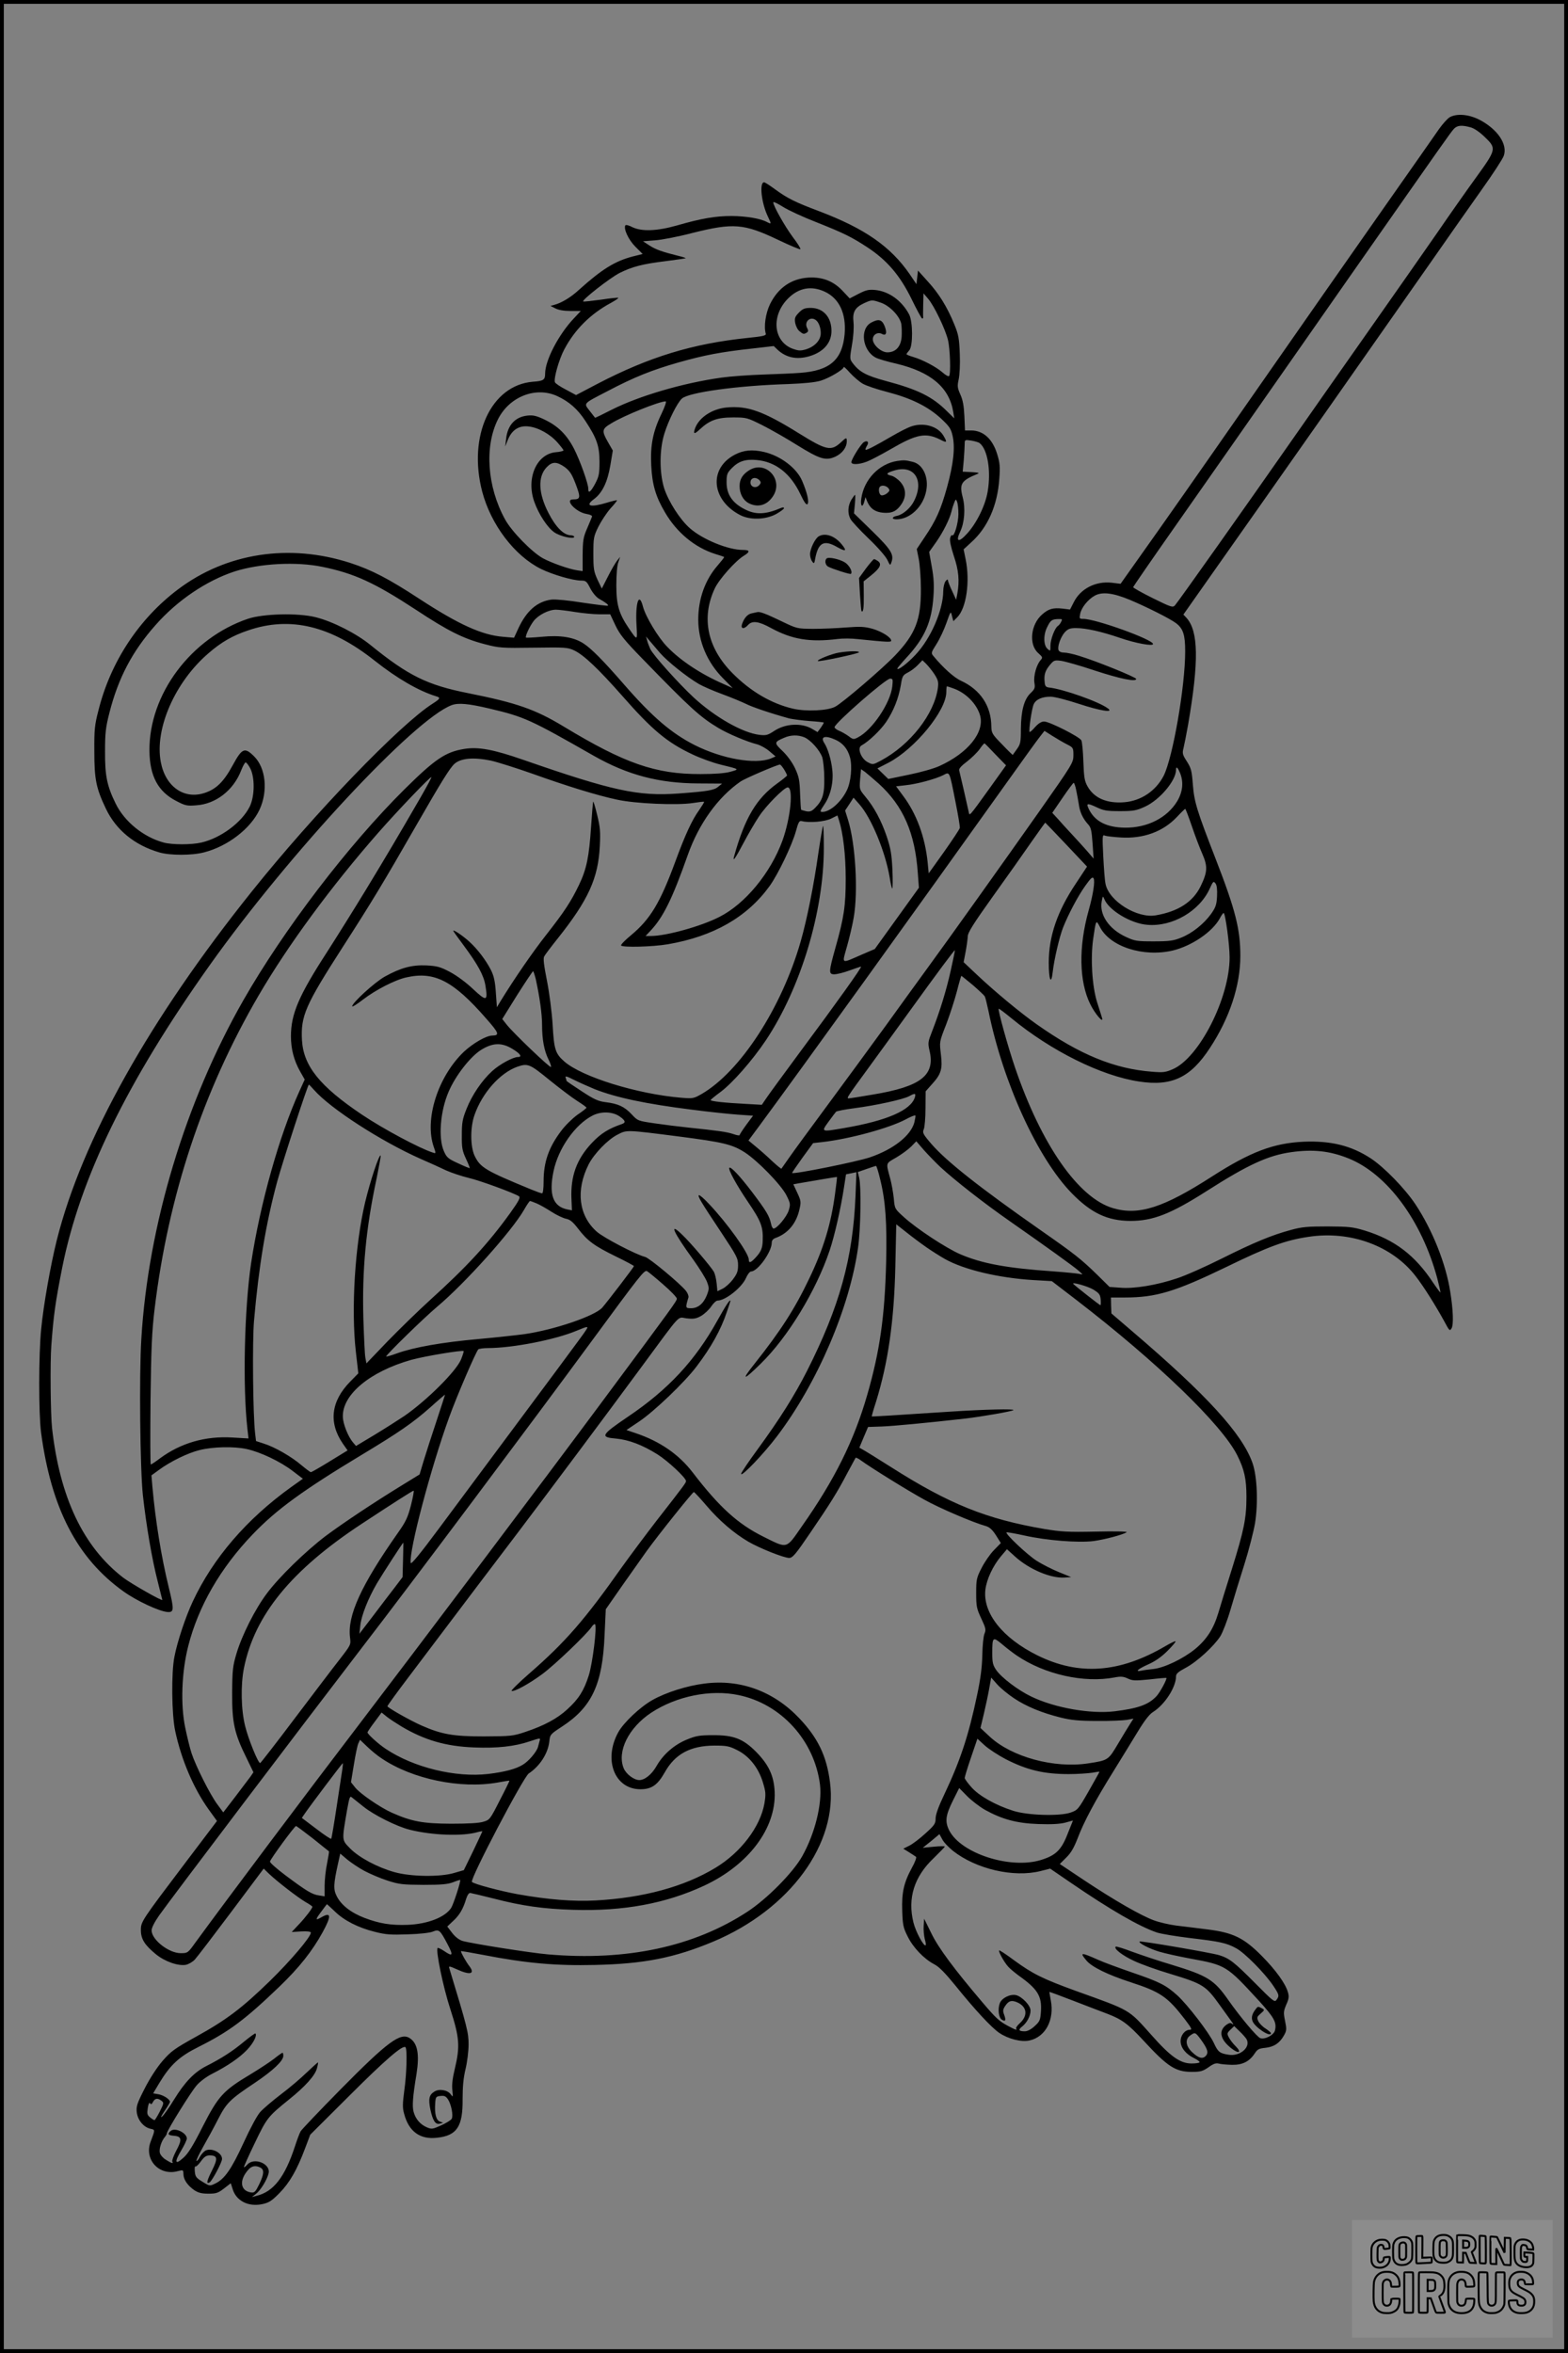 <?xml version="1.0" encoding="UTF-8"?>
<svg xmlns="http://www.w3.org/2000/svg" version="1.0" width="1024pt" height="1536pt" viewBox="0 0 1024 1536" preserveAspectRatio="xMidYMid meet">
  <rect x="0" y="0" width="1024" height="1536" fill="#808080" stroke="none"/>
  <g transform="translate(0.00 0.00) scale(1)">
    <g transform="translate(0,1536) scale(0.1,-0.1)" fill="#000000" stroke="none">
      <path d="M9468 14595 c-14 -8 -46 -43 -70 -77 -24 -35 -181 -259 -349 -498 -299 -426 -471 -673 -919 -1315 -286 -411 -542 -776 -693 -988 l-119 -168 -57 7 c-106 12 -205 -39 -249 -128 l-24 -47 -48 6 c-63 7 -92 -1 -134 -38 -75 -65 -89 -196 -26 -252 29 -26 31 -30 16 -46 -27 -30 -47 -102 -41 -146 6 -36 3 -43 -25 -70 -42 -40 -62 -114 -63 -233 0 -88 -3 -100 -26 -132 -14 -19 -26 -36 -27 -38 -1 -1 -32 29 -70 69 -65 66 -69 74 -70 117 -1 134 -72 240 -198 298 -45 20 -118 86 -179 160 -18 21 -17 23 19 80 21 33 50 95 65 138 28 79 28 79 36 45 l9 -34 26 26 c59 60 84 234 54 379 l-13 64 50 46 c107 96 171 240 183 414 6 79 4 104 -14 162 -30 99 -91 154 -170 154 l-40 0 -4 93 c-3 66 -10 106 -26 141 -20 45 -21 55 -11 101 6 29 10 99 7 165 -4 101 -8 125 -36 193 -46 113 -101 202 -174 281 l-63 70 -5 -45 -5 -44 -44 65 c-125 181 -293 298 -591 411 -157 59 -207 84 -288 143 -34 25 -66 46 -72 46 -32 0 -18 -134 24 -222 25 -52 25 -53 -6 -37 -43 23 -135 38 -229 39 -105 0 -196 -15 -359 -62 -131 -37 -229 -40 -290 -11 -22 12 -43 17 -46 12 -13 -22 20 -94 65 -139 l48 -48 -64 -16 c-116 -30 -202 -83 -352 -218 -53 -49 -113 -85 -161 -98 l-25 -7 32 -16 c21 -11 56 -17 99 -17 l67 0 -46 -49 c-100 -106 -187 -274 -187 -360 0 -41 -11 -48 -80 -53 -273 -22 -426 -353 -331 -717 57 -216 211 -419 384 -505 78 -38 209 -76 263 -76 30 0 36 -5 59 -51 16 -30 39 -57 56 -67 46 -26 64 -40 59 -46 -3 -2 -77 7 -165 20 -93 15 -178 23 -203 20 -93 -12 -162 -72 -215 -184 l-30 -65 -71 6 c-138 11 -290 80 -546 247 -203 133 -314 190 -452 235 -398 129 -809 66 -1125 -172 -255 -192 -441 -473 -520 -790 -25 -96 -28 -126 -27 -268 0 -184 12 -241 76 -375 66 -138 187 -237 347 -284 70 -21 215 -21 294 0 155 40 304 155 362 279 56 121 41 271 -35 347 -62 62 -79 55 -140 -57 -58 -107 -107 -156 -183 -181 -135 -45 -257 41 -287 202 -41 217 93 523 313 711 82 71 156 114 258 148 274 94 539 30 826 -198 148 -117 287 -197 400 -232 32 -9 29 -16 -21 -48 -212 -134 -775 -718 -1182 -1227 -668 -834 -1109 -1622 -1273 -2275 -41 -164 -87 -424 -102 -580 -17 -166 -17 -552 -1 -675 66 -495 235 -822 539 -1039 85 -61 233 -130 287 -134 43 -3 44 15 7 165 -48 197 -86 431 -106 655 l-6 72 48 35 c74 55 191 112 266 130 87 22 224 25 307 7 89 -19 220 -81 301 -143 l67 -51 -76 -54 c-291 -209 -510 -463 -643 -747 -47 -100 -101 -262 -120 -361 -21 -104 -18 -378 5 -484 40 -188 120 -375 218 -512 l55 -76 -200 -264 c-295 -390 -297 -393 -297 -449 0 -58 25 -97 98 -157 59 -48 145 -78 196 -69 18 4 44 19 58 34 14 15 121 155 238 311 l212 283 36 -35 c54 -51 186 -153 237 -183 25 -14 45 -28 45 -31 0 -11 -46 -71 -89 -116 l-46 -49 63 4 c39 2 62 -1 62 -8 0 -28 -132 -183 -266 -314 -184 -179 -284 -255 -485 -366 -142 -79 -162 -94 -218 -158 -37 -43 -83 -114 -117 -181 -49 -96 -55 -115 -51 -153 6 -51 44 -98 89 -108 32 -7 32 -5 2 -84 -45 -117 55 -226 177 -193 36 9 36 9 37 -21 1 -35 27 -73 72 -104 25 -16 47 -22 91 -22 50 0 63 4 102 34 l44 34 12 -37 c23 -78 103 -119 195 -99 42 9 61 21 111 72 66 67 114 150 167 291 l34 90 252 251 c238 238 353 337 370 320 12 -12 8 -173 -8 -284 -11 -84 -12 -112 -1 -150 30 -116 104 -170 215 -157 130 14 169 73 167 253 0 80 5 136 19 195 11 45 20 117 20 161 0 77 -8 110 -126 498 -5 15 2 14 48 -7 87 -40 122 -32 84 19 -22 28 -56 89 -56 99 0 2 64 -9 143 -24 283 -55 476 -72 732 -66 320 7 518 46 772 152 501 210 817 641 763 1042 -22 171 -79 288 -199 415 -167 177 -386 258 -619 228 -115 -14 -253 -58 -340 -107 -81 -45 -190 -148 -225 -212 -98 -179 -23 -371 145 -371 73 0 112 27 159 110 67 120 167 174 324 175 79 0 97 -3 148 -29 78 -38 140 -115 169 -211 19 -63 20 -76 10 -138 -27 -152 -154 -320 -320 -420 -205 -124 -472 -196 -782 -213 -146 -8 -316 6 -511 41 -114 21 -284 66 -297 80 -16 15 336 685 371 708 71 47 125 129 134 207 5 48 7 49 83 99 195 127 265 276 278 596 l8 170 108 155 c60 85 132 187 159 225 79 109 300 385 308 385 4 0 41 -40 82 -88 83 -98 180 -181 274 -236 74 -43 232 -106 267 -106 22 0 43 25 138 165 129 189 175 262 242 390 27 50 50 93 53 98 2 4 19 -4 36 -17 60 -44 301 -194 412 -255 100 -56 320 -150 403 -173 24 -7 42 -23 66 -60 l32 -51 -46 -47 c-25 -26 -61 -78 -80 -116 -33 -64 -35 -76 -35 -164 0 -87 3 -101 33 -165 30 -64 32 -74 21 -100 -7 -17 -13 -79 -14 -140 -2 -79 -11 -152 -34 -260 -55 -262 -109 -426 -212 -644 -40 -83 -59 -136 -59 -162 0 -33 -7 -44 -66 -97 -36 -33 -83 -69 -105 -80 l-40 -20 37 -23 c21 -13 42 -27 46 -30 5 -3 -6 -35 -26 -70 -54 -99 -68 -164 -64 -282 3 -91 6 -110 35 -167 36 -74 107 -147 173 -182 32 -16 71 -56 138 -138 128 -159 236 -275 287 -310 59 -40 145 -62 198 -50 105 23 164 135 139 263 -6 29 -9 53 -9 54 1 1 72 -25 157 -58 85 -33 185 -71 222 -85 94 -36 134 -65 235 -174 156 -170 210 -205 315 -205 58 0 72 4 110 30 33 24 49 29 68 24 14 -4 52 -7 86 -8 69 -1 114 22 149 76 17 26 28 31 68 35 57 6 94 31 122 81 18 32 18 41 7 95 -11 54 -10 63 8 106 17 37 19 53 11 80 -15 56 -79 145 -171 238 -117 118 -187 152 -355 173 -66 8 -157 20 -203 25 -46 6 -111 21 -146 34 -83 30 -259 131 -456 262 l-159 106 42 42 c31 30 50 63 75 127 39 104 114 245 235 439 49 80 120 194 156 254 45 74 77 116 102 131 77 49 149 162 149 232 0 17 15 30 62 55 74 39 184 140 227 206 16 26 46 103 66 172 20 69 61 203 91 297 30 95 61 217 70 270 21 132 14 303 -16 391 -67 192 -298 445 -789 864 l-133 114 -2 52 -1 52 91 0 c204 0 329 38 664 200 271 132 385 174 535 196 274 42 548 -59 700 -257 51 -65 130 -191 186 -293 35 -66 37 -67 49 -46 13 24 10 119 -9 236 -28 183 -116 404 -228 573 -68 102 -203 241 -291 299 -127 83 -259 116 -437 109 -198 -9 -349 -66 -600 -227 -317 -204 -478 -256 -646 -207 -226 66 -468 413 -640 917 -46 134 -114 379 -107 385 2 2 39 -26 83 -62 260 -214 587 -376 833 -413 214 -33 337 25 464 220 128 195 198 406 198 600 0 174 -32 300 -160 630 -124 319 -141 374 -150 487 -7 91 -11 108 -39 152 -29 45 -31 53 -22 88 5 21 19 90 30 153 71 413 68 610 -11 697 l-20 21 133 189 c396 561 1243 1768 1484 2113 109 157 258 368 330 470 73 102 138 202 145 222 28 76 -42 177 -162 238 -69 34 -144 40 -190 15z m135 -66 c24 -6 60 -31 93 -63 78 -75 77 -80 -56 -264 -61 -84 -175 -246 -253 -360 -79 -114 -289 -414 -467 -667 -178 -253 -389 -554 -470 -670 -305 -437 -754 -1071 -777 -1097 -14 -15 -25 -12 -144 47 -71 35 -129 68 -129 72 1 4 121 179 268 388 285 406 334 477 1140 1630 641 916 661 944 686 973 22 24 51 27 109 11z m-4273 -619 c186 -74 231 -97 337 -166 128 -85 211 -183 286 -336 34 -70 65 -127 69 -127 5 -1 7 2 7 7 -1 4 -1 41 0 82 l2 75 30 -35 c39 -45 113 -199 130 -270 14 -59 19 -224 7 -235 -4 -4 -23 6 -43 24 -41 36 -130 83 -192 101 -24 7 -43 15 -43 18 0 3 8 14 18 25 25 28 24 188 -1 235 -49 91 -132 150 -221 159 -43 4 -60 0 -109 -25 l-58 -30 -46 49 c-60 64 -132 92 -223 87 -112 -7 -198 -66 -251 -173 -29 -60 -42 -146 -28 -194 3 -12 -21 -17 -119 -27 -358 -37 -643 -124 -979 -299 l-141 -74 -67 36 c-37 19 -69 41 -71 48 -9 23 26 148 61 214 68 129 171 232 305 304 29 16 50 30 48 33 -3 2 -53 -3 -112 -12 -59 -8 -112 -14 -117 -12 -16 5 175 155 239 187 81 40 149 58 297 76 71 9 131 18 133 19 1 2 -19 9 -45 15 -109 27 -150 42 -191 68 l-43 28 78 6 c43 3 153 24 244 48 268 67 336 62 559 -44 77 -37 144 -65 147 -62 3 4 -19 40 -50 80 -51 69 -127 203 -127 226 0 6 28 -7 63 -29 34 -22 132 -67 217 -100z m56 -454 c95 -44 141 -143 130 -276 -15 -169 -96 -240 -291 -254 -38 -3 -146 -8 -240 -11 -93 -3 -216 -12 -273 -20 -252 -35 -540 -120 -718 -210 -59 -30 -108 -54 -108 -52 -1 1 -16 21 -35 45 -40 52 -47 44 119 130 169 89 288 137 461 186 170 48 274 68 483 91 l139 16 26 -25 c56 -51 124 -65 205 -42 93 27 146 87 146 166 0 90 -54 150 -135 150 -39 0 -52 -5 -77 -30 -26 -27 -30 -36 -25 -68 4 -20 16 -45 28 -54 24 -20 29 -21 48 -9 10 7 11 13 2 30 -21 39 19 78 55 53 20 -13 34 -50 34 -87 0 -46 -39 -88 -98 -106 -35 -10 -48 -9 -87 5 -127 49 -140 219 -26 330 69 68 151 82 237 42z m367 -72 c58 -20 123 -88 133 -139 3 -20 4 -59 2 -87 -6 -63 -40 -98 -93 -98 -41 0 -95 49 -95 85 0 31 32 50 60 35 28 -15 35 8 16 54 -17 40 -38 46 -85 21 -78 -40 -60 -184 29 -230 15 -8 76 -26 134 -39 225 -54 345 -155 371 -314 l7 -43 -46 45 c-97 97 -190 143 -404 200 -125 34 -171 58 -215 118 -18 24 -18 29 -3 118 10 56 13 114 10 146 -8 66 9 97 69 125 51 23 52 23 110 3z m-120 -528 c23 -14 96 -38 162 -55 154 -40 262 -93 347 -170 56 -52 68 -68 78 -112 19 -77 7 -186 -35 -339 -41 -147 -71 -216 -148 -329 l-50 -75 13 -65 c7 -36 14 -124 14 -196 1 -199 -35 -293 -168 -433 -82 -86 -341 -308 -391 -335 -50 -27 -192 -33 -277 -13 -141 33 -277 113 -394 231 -165 166 -206 362 -116 554 27 58 133 178 188 212 44 27 43 39 -4 39 -97 0 -263 68 -347 142 -65 57 -140 175 -168 262 -31 101 -31 252 2 356 27 87 83 199 114 228 45 41 366 85 697 95 102 4 174 11 210 22 56 17 150 73 150 89 0 5 18 -12 41 -38 23 -25 60 -57 82 -70z m-1993 -82 c77 -36 132 -84 183 -162 75 -114 92 -164 92 -267 0 -79 -4 -96 -28 -142 -28 -53 -46 -68 -45 -35 1 32 -54 186 -94 264 -48 92 -105 148 -194 190 -53 25 -74 29 -111 25 -79 -9 -129 -63 -138 -153 l-6 -49 18 45 c26 64 73 94 136 86 63 -7 140 -50 188 -105 21 -24 39 -47 39 -51 0 -4 -23 -10 -51 -12 -125 -12 -194 -170 -140 -323 29 -82 86 -169 131 -200 39 -27 130 -47 130 -29 0 5 -12 10 -26 10 -45 3 -96 55 -143 147 -65 127 -70 234 -12 296 37 39 66 39 119 2 33 -25 46 -44 72 -112 33 -87 31 -99 -17 -99 -59 0 17 -83 87 -95 25 -4 39 -11 36 -18 -2 -7 -17 -41 -32 -77 -25 -57 -28 -78 -29 -171 l0 -107 -35 5 c-55 8 -170 49 -225 79 -72 40 -205 176 -247 254 -117 213 -135 476 -46 653 75 149 248 216 388 151z m680 -115 c-56 -115 -74 -207 -67 -338 6 -124 29 -203 90 -306 77 -132 195 -229 327 -271 30 -9 57 -18 59 -20 2 -2 -18 -27 -43 -56 -81 -93 -126 -217 -126 -353 0 -141 58 -279 163 -384 l62 -63 -60 27 c-145 63 -279 151 -367 242 -60 61 -142 198 -159 263 -26 101 -51 25 -42 -125 6 -99 6 -99 -50 -17 -65 96 -82 152 -82 282 0 67 5 130 13 150 l12 35 -20 -25 c-11 -14 -38 -60 -60 -104 l-40 -78 -28 58 c-24 53 -27 70 -27 169 0 104 2 114 33 177 18 36 53 89 78 118 26 28 45 52 43 54 -2 2 -31 -5 -64 -15 -107 -33 -148 -23 -87 22 55 41 89 110 108 222 l16 96 -31 54 c-43 75 -41 87 22 124 83 51 310 142 354 143 7 0 -4 -33 -27 -81z m2078 -192 c52 -41 75 -182 52 -316 -15 -91 -73 -208 -135 -275 -54 -60 -76 -53 -45 12 29 60 36 153 17 226 -23 88 -10 109 98 153 14 5 3 9 -39 11 l-59 3 7 76 c3 42 6 89 6 105 0 28 1 28 43 22 23 -4 48 -11 55 -17z m-139 -462 c0 -58 -28 -153 -41 -139 -4 3 -10 -5 -13 -19 -4 -15 5 -58 24 -116 32 -94 38 -162 23 -246 l-8 -40 -27 59 c-15 32 -27 63 -27 70 0 6 -7 2 -15 -8 -8 -11 -15 -40 -15 -65 -1 -124 -81 -309 -181 -415 -52 -56 -119 -107 -119 -90 0 3 26 34 57 68 122 131 168 236 179 405 5 71 2 122 -11 192 l-17 96 46 65 c46 66 87 148 100 200 3 15 11 40 17 55 10 26 12 27 19 8 5 -11 9 -47 9 -80z m-4155 -345 c210 -43 341 -103 613 -281 209 -138 309 -188 448 -224 95 -25 110 -26 320 -23 206 3 223 2 265 -18 62 -29 158 -120 315 -298 193 -220 292 -303 456 -380 52 -25 135 -55 184 -67 127 -31 126 -30 65 -47 -36 -10 -103 -15 -195 -15 -294 -1 -495 69 -895 311 -185 112 -307 154 -622 217 -267 53 -390 113 -638 314 -93 76 -249 155 -359 182 -115 29 -341 23 -441 -10 -373 -126 -648 -494 -644 -863 2 -164 56 -265 174 -326 59 -31 71 -34 131 -29 128 8 244 98 294 228 11 28 24 52 29 52 5 1 18 -16 30 -38 31 -60 30 -182 -3 -250 -51 -103 -189 -206 -316 -235 -65 -15 -190 -15 -246 0 -131 35 -256 136 -314 255 -56 114 -70 181 -69 340 0 119 4 156 28 250 58 229 150 404 303 576 141 160 332 289 516 349 163 52 401 65 571 30z m5273 -215 c114 -48 261 -122 302 -152 48 -36 61 -77 61 -185 0 -230 -81 -695 -141 -813 -51 -98 -147 -163 -257 -172 -114 -9 -197 27 -240 104 -20 36 -23 60 -27 161 -2 66 -8 128 -13 139 -13 24 -209 123 -243 123 -18 0 -37 -12 -59 -36 -17 -20 -33 -34 -36 -32 -7 8 14 154 27 181 14 32 57 50 112 49 23 0 105 -21 181 -46 140 -46 232 -61 192 -31 -57 44 -296 128 -386 137 -20 3 -26 9 -28 37 -5 47 4 74 35 111 25 30 30 32 74 26 26 -4 123 -31 215 -62 168 -55 274 -77 274 -56 0 11 -261 117 -374 151 -37 12 -81 21 -97 21 -18 0 -32 6 -36 16 -9 23 14 87 41 117 21 22 34 27 73 27 66 0 167 -23 287 -64 102 -35 216 -56 216 -40 0 29 -374 164 -455 164 -26 0 -27 2 -21 32 8 42 51 95 96 120 48 26 118 18 227 -27z m-3622 -80 c50 -8 122 -15 160 -15 l70 0 34 -72 c28 -59 57 -96 180 -222 308 -317 373 -377 494 -449 60 -36 184 -89 252 -106 22 -6 58 -26 80 -45 l40 -34 -30 -13 c-102 -41 -319 -3 -498 87 -152 77 -277 184 -460 394 -140 161 -215 236 -267 270 -64 41 -151 55 -273 43 -54 -5 -100 -7 -102 -5 -7 7 24 74 50 108 30 39 98 74 145 74 19 0 76 -7 125 -15z m3175 -64 c-5 -11 -15 -23 -21 -27 -20 -12 -49 -88 -49 -128 0 -38 0 -39 -20 -21 -26 24 -27 93 0 144 21 43 31 49 73 50 24 1 26 -1 17 -18z m-2620 -203 c50 -57 174 -156 254 -203 24 -14 92 -44 152 -66 60 -22 129 -51 154 -63 40 -21 168 -64 285 -96 22 -5 82 -13 133 -17 50 -3 92 -8 92 -10 0 -3 -9 -18 -20 -34 l-21 -28 -32 19 c-70 43 -177 38 -252 -12 -41 -27 -52 -30 -95 -25 -111 13 -291 116 -430 244 -99 92 -265 277 -283 316 -8 18 -18 43 -21 57 l-7 25 21 -25 c12 -14 43 -50 70 -82z m1791 -137 c25 -39 29 -52 24 -91 -23 -171 -180 -372 -372 -475 -53 -28 -53 -28 -87 -10 -43 23 -69 92 -41 108 49 27 125 100 162 154 49 73 81 154 96 241 9 58 13 65 46 82 20 10 49 32 65 49 l30 31 23 -22 c13 -13 38 -43 54 -67z m-274 -83 c-13 -109 -131 -284 -225 -332 -27 -14 -31 -14 -61 9 -18 13 -46 29 -62 35 -16 7 -29 17 -29 23 0 25 334 317 363 317 18 0 19 -5 14 -52z m394 -10 c85 -28 159 -103 180 -180 29 -109 -80 -244 -265 -328 -36 -17 -126 -42 -200 -57 l-135 -28 -36 35 -35 34 74 38 c172 91 376 339 376 461 0 20 2 37 4 37 1 0 18 -5 37 -12z m-3026 -133 c232 -55 264 -70 685 -310 219 -124 423 -178 680 -179 l156 -1 -26 -21 c-27 -23 -71 -30 -260 -44 -264 -19 -431 18 -1010 219 -198 69 -296 87 -389 72 -122 -20 -190 -66 -390 -264 -367 -364 -788 -915 -1052 -1377 -378 -662 -622 -1471 -666 -2210 -15 -237 -8 -850 10 -1020 23 -206 60 -420 97 -564 16 -64 30 -119 30 -120 0 -10 -205 107 -255 145 -261 201 -414 523 -465 976 -10 88 -13 431 -5 538 15 202 26 280 71 509 117 587 424 1217 964 1976 517 727 1335 1606 1580 1697 43 16 109 10 245 -22z m3773 -234 c41 -21 42 -23 42 -71 0 -48 -5 -57 -223 -367 -227 -322 -587 -827 -734 -1028 -44 -60 -165 -227 -268 -370 -104 -143 -277 -379 -385 -525 -108 -146 -218 -296 -245 -335 -27 -38 -50 -72 -52 -74 -1 -2 -29 20 -61 50 -31 30 -79 72 -106 94 l-48 40 74 100 c274 371 1002 1381 1626 2255 96 135 188 262 204 282 l29 37 52 -33 c29 -18 71 -43 95 -55z m-1715 46 c42 -18 101 -85 117 -131 6 -21 13 -81 13 -134 2 -106 -11 -147 -61 -197 -21 -21 -33 -25 -56 -21 -16 4 -31 8 -34 10 -2 3 -5 50 -7 106 -3 87 -7 109 -33 165 -19 40 -50 82 -82 113 -56 53 -55 58 11 86 43 19 90 20 132 3z m203 -16 c49 -22 80 -60 95 -115 16 -59 6 -162 -21 -216 -38 -77 -110 -140 -159 -140 -18 0 -17 4 13 49 41 60 61 149 51 228 -7 65 -29 137 -51 171 -29 44 4 54 72 23z m1046 -97 l68 -70 -111 -155 c-134 -186 -127 -177 -133 -148 -8 38 -57 252 -62 270 -3 11 14 30 50 57 30 23 67 59 83 81 15 22 30 40 33 38 3 -1 35 -34 72 -73z m-3297 -39 c41 -9 162 -47 270 -85 229 -82 423 -142 555 -170 117 -26 391 -38 495 -22 38 6 71 10 73 8 2 -2 -13 -26 -32 -54 -46 -63 -91 -160 -156 -337 -99 -269 -163 -375 -289 -480 -39 -32 -68 -62 -65 -67 9 -14 205 -9 305 8 298 51 518 177 665 380 56 78 147 268 172 359 16 59 22 69 38 65 49 -13 150 -4 191 16 l42 21 10 -31 c27 -84 44 -229 44 -381 0 -178 -11 -254 -68 -455 -44 -157 -44 -170 -6 -170 17 0 61 11 99 25 38 14 72 25 75 25 9 0 -158 -234 -393 -550 -108 -146 -209 -284 -225 -308 l-30 -44 -105 6 c-137 7 -230 17 -229 25 0 3 28 26 62 51 79 58 210 207 299 340 227 341 378 841 378 1254 0 82 -2 147 -5 144 -3 -3 -17 -84 -31 -179 -30 -211 -74 -431 -115 -574 -124 -434 -395 -851 -648 -997 -51 -29 -56 -30 -131 -24 -288 24 -650 136 -765 237 -58 51 -67 78 -76 238 -5 83 -21 207 -37 288 -20 102 -26 147 -18 160 5 10 45 63 89 118 199 250 264 393 274 602 5 94 2 125 -17 202 -12 51 -24 90 -26 88 -2 -2 -8 -75 -14 -163 -13 -197 -29 -277 -79 -381 -53 -110 -96 -175 -216 -328 -88 -112 -207 -285 -296 -430 l-24 -40 -7 97 c-5 73 -13 108 -32 146 -32 63 -88 137 -140 184 -41 38 -106 82 -106 72 0 -3 31 -46 69 -97 92 -124 130 -194 141 -260 17 -104 8 -106 -80 -24 -46 44 -108 89 -151 112 -64 34 -85 39 -154 43 -95 4 -167 -15 -272 -73 -66 -37 -213 -171 -213 -194 0 -6 32 14 72 45 81 62 208 128 283 144 182 41 306 -23 521 -270 83 -94 88 -109 39 -110 -40 0 -127 -51 -186 -106 -170 -163 -259 -443 -196 -622 15 -42 14 -43 -6 -36 -86 27 -325 155 -462 247 -276 185 -383 318 -393 486 -9 159 22 229 265 607 195 303 265 419 483 799 162 282 218 372 248 399 42 37 124 44 237 21z m1915 -57 c11 -18 20 -36 20 -40 0 -3 -29 -27 -64 -52 -135 -97 -212 -225 -281 -473 -13 -45 5 -21 61 85 31 59 77 137 101 173 45 69 164 189 187 189 39 0 19 -200 -34 -347 -78 -213 -244 -414 -413 -499 -119 -61 -347 -124 -445 -124 l-36 0 31 33 c84 89 143 208 245 497 72 203 196 376 345 479 28 19 232 107 256 110 4 1 16 -14 27 -31z m2586 -23 c25 -60 18 -124 -18 -185 -66 -109 -196 -175 -343 -173 -116 2 -191 39 -231 115 -23 45 -17 48 44 20 50 -24 69 -27 157 -27 88 0 107 4 162 29 96 44 202 169 203 239 0 27 10 20 26 -18z m-1968 -70 c161 -146 238 -323 256 -586 l7 -94 -144 -200 -144 -200 -84 -36 c-140 -61 -131 -66 -98 52 16 56 36 141 44 188 30 171 12 480 -36 636 l-20 64 28 42 27 42 37 -42 c79 -88 171 -312 199 -478 6 -40 14 -73 17 -73 3 0 4 55 1 123 -5 101 -11 138 -37 216 -35 103 -82 192 -141 262 -37 45 -38 46 -33 112 l6 66 26 -18 c14 -11 54 -45 89 -76z m502 -120 c17 -85 30 -162 28 -170 -2 -9 -48 -78 -103 -156 l-100 -140 -7 73 c-17 164 -72 316 -161 434 l-45 61 61 7 c73 7 198 41 247 66 43 22 39 32 80 -175z m-3491 34 c-158 -273 -218 -374 -355 -600 -79 -130 -196 -317 -259 -415 -184 -284 -235 -403 -235 -549 0 -83 20 -159 61 -231 l29 -51 -35 -77 c-131 -289 -256 -733 -315 -1121 -44 -296 -56 -805 -24 -1084 l7 -61 -104 6 c-177 11 -337 -35 -473 -135 -30 -23 -58 -41 -61 -41 -4 0 -4 188 -2 418 4 340 9 449 26 592 89 743 317 1429 679 2050 193 331 476 715 783 1065 131 149 340 367 346 362 2 -3 -29 -60 -68 -128z m4279 44 c6 -27 13 -68 17 -92 6 -50 27 -95 60 -131 20 -21 24 -41 30 -125 l7 -100 -43 50 c-24 27 -69 77 -100 110 -31 33 -72 78 -91 100 l-36 39 67 98 c36 53 69 97 73 98 3 0 11 -21 16 -47z m755 -235 c21 -62 52 -144 69 -182 36 -83 34 -118 -12 -213 -50 -101 -146 -163 -291 -188 -122 -22 -306 92 -329 204 -5 20 -11 101 -15 180 -7 138 -6 144 11 136 11 -4 57 -9 104 -12 147 -9 275 38 365 133 27 29 52 53 55 54 3 0 22 -51 43 -112z m-819 -122 l135 -143 -72 -109 c-122 -182 -178 -345 -178 -518 0 -114 16 -150 26 -60 9 81 44 229 67 288 34 86 97 206 145 273 37 52 48 62 55 49 10 -18 -3 -105 -33 -211 -66 -236 -62 -463 11 -610 30 -62 89 -131 77 -90 -3 11 -18 58 -33 105 -32 104 -43 283 -25 411 18 125 19 127 43 80 64 -130 283 -201 476 -156 125 30 260 122 308 210 10 19 21 35 25 35 11 0 39 -205 39 -290 0 -265 -199 -656 -372 -730 -46 -20 -63 -22 -135 -16 -246 19 -471 111 -752 309 -107 75 -279 218 -392 325 l-86 81 13 68 c7 37 13 82 14 100 0 25 36 82 163 260 90 125 203 285 252 356 49 70 90 127 91 127 1 0 63 -65 138 -144z m984 -337 c-3 -56 -9 -72 -39 -115 -47 -65 -124 -127 -196 -155 -49 -20 -76 -24 -178 -24 -111 0 -124 2 -182 29 -111 51 -175 145 -158 233 6 34 8 36 16 16 28 -74 174 -162 282 -170 164 -14 342 90 408 238 21 46 24 49 37 32 9 -12 12 -39 10 -84z m-1739 -484 c-30 -135 -71 -266 -121 -395 -28 -71 -29 -78 -18 -127 39 -162 -55 -236 -369 -288 -80 -14 -152 -25 -159 -25 -15 0 -8 11 123 190 50 69 170 233 265 365 197 273 303 415 306 412 1 -1 -11 -61 -27 -132z m-2710 -57 c26 -120 41 -227 41 -299 0 -95 14 -169 42 -225 12 -24 19 -46 16 -49 -7 -7 -246 222 -288 275 l-30 38 97 156 c54 85 101 155 104 156 3 0 11 -24 18 -52z m2855 -39 c39 -34 74 -67 77 -73 4 -6 14 -48 24 -94 95 -468 321 -963 545 -1192 126 -129 233 -179 381 -180 149 0 264 45 501 196 269 172 401 232 551 253 144 20 252 8 374 -41 253 -102 478 -407 579 -782 13 -50 22 -91 21 -93 -2 -1 -23 27 -48 64 -118 179 -251 280 -446 340 -79 24 -104 26 -243 27 -131 0 -168 -3 -240 -23 -123 -33 -240 -81 -454 -188 -104 -52 -234 -110 -290 -128 -130 -44 -280 -69 -370 -61 l-70 5 -80 79 c-107 104 -146 135 -371 292 -399 279 -614 449 -712 562 -56 65 -60 74 -50 97 6 14 11 76 11 137 l1 110 47 53 c54 60 64 95 53 185 -10 87 -12 81 35 201 23 61 54 156 69 213 14 56 28 102 29 102 2 0 36 -28 76 -61z m-3006 -417 c50 -30 64 -52 35 -52 -33 0 -121 -48 -169 -92 -67 -61 -132 -157 -167 -246 -27 -67 -31 -90 -31 -172 -1 -83 3 -102 27 -154 15 -32 26 -60 25 -61 -2 -2 -36 12 -76 31 -66 30 -75 38 -93 79 -38 85 -24 263 31 389 44 103 140 227 211 272 77 48 136 50 207 6z m240 -202 c68 -55 150 -117 182 -137 33 -21 60 -40 60 -44 0 -3 -26 -24 -59 -46 -32 -23 -80 -70 -106 -105 -81 -107 -115 -203 -115 -330 0 -47 -4 -78 -10 -78 -6 0 -39 12 -73 26 -296 122 -330 142 -367 218 -29 61 -30 187 -1 268 50 143 165 273 278 314 70 24 81 20 211 -86z m296 -60 c140 -55 333 -96 636 -134 107 -14 241 -28 296 -32 l102 -7 -44 -59 c-24 -33 -44 -64 -44 -68 0 -4 -19 -1 -41 7 -41 14 -98 22 -299 43 -58 6 -154 18 -215 27 -109 16 -110 16 -150 59 -47 50 -88 69 -169 79 -49 6 -76 18 -158 72 -54 35 -98 65 -98 67 0 3 -3 12 -6 21 -5 13 7 10 54 -14 34 -17 95 -44 136 -61z m-1833 -5 c107 -122 437 -335 696 -450 60 -26 135 -60 168 -76 34 -15 99 -37 145 -48 77 -18 294 -98 329 -120 11 -7 0 -30 -56 -108 -144 -200 -284 -352 -525 -570 -75 -68 -199 -189 -276 -268 l-139 -145 -7 37 c-4 21 -9 135 -13 253 -9 320 16 589 87 920 16 79 28 145 26 147 -10 10 -68 -166 -102 -307 -66 -281 -92 -694 -60 -975 l16 -140 -54 -55 c-125 -128 -141 -267 -47 -404 l31 -44 -116 -71 c-63 -39 -119 -71 -124 -71 -4 0 -32 21 -62 46 -63 54 -173 118 -244 140 l-52 17 -6 51 c-14 113 -19 603 -7 736 31 354 77 632 151 906 38 138 200 634 207 634 2 0 17 -16 34 -35z m3924 -47 c-26 -86 -183 -154 -464 -202 -151 -26 -149 -26 -100 42 23 31 45 61 49 65 4 4 58 15 121 23 139 18 317 57 356 78 38 21 45 20 38 -6z m-1927 -127 c36 -25 40 -39 15 -48 -88 -30 -138 -61 -197 -123 -101 -107 -141 -219 -134 -368 l3 -73 -30 6 c-94 19 -122 98 -90 250 31 149 141 305 255 363 57 29 132 26 178 -7z m1923 -39 c-24 -86 -137 -175 -290 -227 -86 -29 -498 -112 -508 -102 -1 2 29 46 67 99 l70 96 63 7 c179 21 435 91 542 148 33 18 61 29 63 25 2 -3 -2 -24 -7 -46z m-1536 -91 c287 -37 346 -51 428 -103 85 -55 235 -209 272 -279 27 -54 28 -59 16 -100 -13 -42 -77 -119 -99 -119 -6 0 -14 15 -17 33 -11 50 -31 83 -123 205 -80 105 -139 168 -149 159 -9 -10 44 -108 121 -222 87 -128 100 -163 97 -253 -1 -50 -12 -75 -49 -114 -30 -32 -42 -35 -42 -10 0 41 -141 238 -260 363 -32 35 -62 60 -66 57 -8 -8 11 -40 148 -246 100 -151 108 -166 108 -211 0 -39 -6 -56 -34 -93 -19 -25 -49 -52 -68 -61 l-33 -16 -5 52 c-3 29 -11 62 -18 75 -19 33 -152 190 -206 241 -91 89 -61 20 73 -164 38 -53 77 -116 87 -140 16 -42 16 -48 0 -90 -22 -55 -58 -85 -103 -85 -37 0 -38 2 -17 71 2 9 -5 28 -16 42 -37 47 -239 215 -267 222 -60 15 -271 125 -316 165 -118 105 -138 270 -53 439 36 70 125 162 188 194 62 32 52 33 403 -12z m1706 -199 c92 -85 283 -235 454 -354 236 -165 416 -294 450 -324 29 -26 29 -26 5 -20 -14 3 -92 11 -175 17 -303 21 -463 51 -605 112 -92 40 -282 165 -366 241 -61 55 -61 55 -67 123 -4 37 -14 95 -23 128 -29 108 -32 98 39 139 36 21 80 54 98 72 l33 34 50 -58 c28 -31 76 -81 107 -110z m-393 -80 c35 -141 45 -283 39 -542 -9 -354 -41 -579 -123 -864 -86 -299 -213 -555 -427 -859 -105 -151 -91 -148 -252 -68 -167 83 -288 193 -462 420 -90 117 -213 202 -370 255 l-62 21 82 55 c100 67 299 258 376 360 95 125 158 238 197 354 13 38 24 71 24 73 0 17 -28 -25 -86 -129 -144 -259 -320 -449 -583 -626 -178 -121 -184 -134 -76 -143 82 -8 170 -41 269 -103 68 -43 186 -153 186 -174 0 -11 -5 -19 -194 -261 -70 -91 -171 -226 -224 -300 -242 -343 -369 -490 -606 -696 -69 -60 -121 -112 -115 -113 18 -7 117 48 202 111 81 60 289 259 320 306 9 14 20 22 23 18 14 -14 -16 -255 -41 -334 -31 -98 -66 -154 -140 -221 -66 -61 -152 -107 -275 -148 -81 -27 -94 -28 -270 -29 -200 0 -275 13 -407 71 -75 33 -223 117 -223 126 0 4 62 90 138 190 390 517 561 742 706 933 213 281 579 771 814 1090 270 366 233 326 296 319 45 -5 61 -3 95 16 22 13 52 41 66 62 14 21 32 38 41 38 51 0 159 85 186 148 10 23 25 42 33 42 43 0 135 128 135 188 0 15 9 26 28 32 78 29 133 94 153 186 11 47 10 56 -14 107 l-26 56 32 6 c91 16 252 43 253 42 1 -1 -4 -48 -12 -105 -26 -199 -75 -363 -171 -562 -93 -195 -186 -339 -355 -552 -90 -113 -75 -113 40 0 178 174 362 477 450 739 33 98 73 275 94 413 l13 84 34 7 34 7 -6 -156 c-17 -407 -104 -721 -317 -1142 -82 -161 -177 -312 -323 -512 -59 -80 -107 -152 -107 -159 0 -24 149 132 235 246 263 347 474 839 529 1233 17 122 21 395 7 454 l-9 37 57 20 c31 11 59 20 62 20 3 1 16 -39 27 -87z m-2245 -157 c20 -8 64 -33 98 -55 34 -22 77 -42 96 -46 26 -5 44 -20 78 -64 61 -80 106 -113 245 -181 66 -32 120 -61 120 -64 0 -6 -173 -232 -207 -271 -49 -55 -314 -145 -508 -173 -44 -6 -179 -21 -300 -32 -237 -21 -423 -54 -531 -93 -38 -14 -70 -23 -72 -21 -6 6 247 253 333 325 182 153 487 493 567 632 18 32 36 58 39 58 4 0 23 -7 42 -15z m2547 -287 c36 -25 90 -59 120 -76 126 -71 352 -124 577 -138 l122 -7 163 -125 c525 -404 947 -811 1048 -1012 46 -92 60 -154 60 -271 0 -139 -16 -218 -94 -468 -36 -113 -76 -244 -90 -291 -31 -103 -76 -173 -153 -236 -78 -63 -199 -121 -271 -129 -31 -3 -67 -8 -79 -11 -44 -9 -22 11 45 41 45 20 86 48 126 88 32 32 56 60 53 63 -2 3 -33 -12 -67 -32 -299 -175 -564 -194 -835 -60 -228 113 -357 276 -340 428 8 68 49 156 102 219 l39 46 53 -48 c93 -84 234 -143 323 -137 l43 3 -81 33 c-44 18 -109 51 -145 74 -63 41 -205 175 -196 185 3 2 56 -7 119 -21 144 -32 348 -48 448 -36 73 10 192 41 218 58 7 5 -83 7 -200 4 -185 -4 -229 -1 -338 17 -379 65 -622 163 -1001 404 -90 57 -174 109 -186 115 l-21 12 28 67 29 68 88 3 c79 3 291 23 548 52 103 12 306 47 313 55 10 9 -182 5 -413 -10 -394 -26 -510 -33 -512 -31 -1 1 11 44 28 96 79 255 118 527 126 882 l6 276 66 -52 c36 -29 95 -73 131 -98z m-1721 -241 c50 -43 91 -86 91 -94 0 -16 -13 -34 -499 -688 -359 -484 -1203 -1603 -1586 -2105 -327 -428 -846 -1119 -1060 -1412 -48 -67 -50 -68 -95 -68 -78 0 -190 88 -190 149 0 17 19 54 49 97 77 109 913 1212 1325 1749 301 390 1130 1497 1484 1979 335 456 360 488 378 478 7 -4 54 -42 103 -85z m2811 -35 c39 -24 45 -33 48 -65 2 -20 1 -37 -2 -37 -5 0 -160 122 -176 138 -17 17 93 -14 130 -36z m-3316 -269 c-15 -25 -183 -250 -954 -1286 -130 -175 -186 -243 -188 -229 -12 77 131 619 250 947 51 142 179 438 192 447 6 4 34 8 61 8 164 0 442 55 580 113 77 32 81 32 59 0z m-814 -189 c-33 -77 -222 -265 -369 -367 -42 -28 -130 -84 -196 -124 l-120 -72 -19 22 c-32 37 -66 121 -67 168 -5 144 175 295 446 372 86 24 339 66 343 57 1 -4 -7 -29 -18 -56z m-159 -399 c-31 -93 -69 -210 -84 -260 l-27 -90 -122 -75 c-181 -111 -379 -243 -493 -328 -130 -99 -301 -265 -381 -372 -78 -103 -164 -274 -200 -395 -24 -81 -27 -107 -28 -255 -1 -194 14 -265 93 -424 l46 -95 -19 -28 c-11 -15 -56 -74 -99 -131 l-79 -103 -39 53 c-47 63 -140 248 -168 333 -11 33 -29 108 -41 165 -32 152 -24 365 19 534 66 260 210 510 421 730 155 162 330 289 715 521 241 145 332 208 445 308 52 47 96 84 96 83 1 0 -24 -77 -55 -171z m-167 -550 c-21 -81 -33 -107 -86 -182 -240 -342 -331 -540 -312 -684 6 -45 5 -47 -67 -140 -41 -52 -173 -226 -294 -386 -121 -161 -223 -292 -226 -292 -13 -2 -78 158 -98 241 -27 106 -30 269 -8 379 70 347 310 640 771 943 216 142 329 214 337 215 4 1 -4 -42 -17 -94z m-52 -357 l-3 -113 -53 -70 c-30 -38 -93 -122 -141 -185 l-88 -115 6 55 c7 64 51 176 109 275 35 59 168 265 172 265 0 0 0 -51 -2 -112z m4008 -625 c183 -124 439 -181 639 -143 42 8 58 6 86 -7 31 -15 48 -15 142 -6 59 7 109 11 110 10 6 -7 -42 -96 -65 -120 -52 -55 -119 -79 -272 -98 -158 -19 -392 22 -545 96 -86 41 -194 123 -229 173 -22 32 -26 49 -26 109 0 108 3 111 64 60 28 -24 71 -57 96 -74z m-18 -279 c81 -54 181 -95 305 -126 69 -17 120 -22 238 -22 83 -1 170 3 194 7 l43 8 -21 -33 c-12 -18 -47 -77 -79 -130 -64 -108 -64 -109 -195 -129 -223 -34 -499 41 -643 174 l-61 57 22 92 c12 51 28 125 35 165 l13 72 39 -44 c21 -24 71 -65 110 -91z m-1800 21 c279 -57 497 -297 533 -585 15 -126 -33 -319 -116 -467 -60 -107 -230 -279 -359 -363 -349 -228 -788 -322 -1300 -278 -111 9 -501 71 -560 88 -22 7 -47 26 -67 52 l-32 42 38 36 c42 38 66 80 85 144 8 25 18 40 27 39 8 -1 76 -17 151 -36 190 -49 325 -68 523 -74 327 -10 602 41 852 157 291 135 472 375 462 613 -5 106 -39 178 -123 263 -84 84 -146 108 -281 107 -85 0 -110 -4 -168 -28 -82 -33 -155 -96 -198 -171 -32 -57 -78 -94 -114 -94 -35 0 -86 39 -102 77 -45 110 32 265 180 363 165 108 386 153 569 115z m-2202 -204 c151 -90 291 -131 476 -138 149 -6 264 6 364 40 70 23 70 23 64 3 -3 -12 -8 -30 -11 -41 -9 -31 -60 -92 -99 -115 -45 -28 -118 -47 -225 -60 -214 -25 -488 42 -669 163 -49 32 -120 97 -120 108 0 4 21 35 46 68 l46 62 32 -26 c17 -14 60 -42 96 -64z m3947 -214 c140 -72 251 -98 413 -98 58 0 126 5 153 9 26 5 47 8 47 6 0 -2 -32 -59 -70 -126 -68 -119 -72 -124 -118 -140 -71 -25 -283 -19 -377 12 -113 36 -220 96 -270 152 -25 28 -45 55 -45 62 0 6 18 66 41 133 l42 123 48 -44 c27 -24 88 -64 136 -89z m-4074 4 c200 -135 515 -200 757 -157 41 8 76 13 77 12 1 -1 -27 -59 -63 -128 -63 -124 -66 -128 -107 -140 -27 -9 -101 -13 -212 -13 -182 1 -255 14 -384 71 -77 34 -211 126 -242 166 l-27 34 19 115 c10 63 23 125 29 138 l11 24 47 -45 c26 -25 68 -60 95 -77z m-257 -68 c-3 -21 -20 -130 -37 -243 -17 -113 -33 -208 -36 -213 -2 -4 -46 25 -98 65 l-94 71 22 32 c32 47 241 324 245 325 2 0 1 -17 -2 -37z m4196 -267 c112 -62 207 -88 348 -93 88 -3 140 0 176 9 l51 14 -34 -85 c-41 -107 -78 -143 -176 -173 -201 -61 -521 43 -598 193 -29 58 -24 98 23 193 l42 84 52 -53 c29 -29 81 -69 116 -89z m-4059 21 c68 -55 218 -130 302 -151 147 -37 346 -44 443 -16 18 5 32 7 32 5 0 -1 -27 -59 -60 -128 l-61 -125 -62 -18 c-92 -28 -285 -25 -391 5 -111 31 -231 95 -290 155 -55 57 -54 48 -20 248 16 88 19 97 33 84 9 -7 42 -34 74 -59z m-330 -208 c56 -45 103 -83 105 -84 2 -2 -4 -37 -12 -79 -9 -41 -16 -107 -16 -145 l0 -70 -37 6 c-45 6 -82 29 -220 132 -56 42 -101 82 -100 89 3 17 160 231 170 232 4 0 53 -37 110 -81z m4179 -80 c152 -120 397 -177 573 -133 l63 16 139 -95 c253 -173 443 -283 558 -322 28 -9 124 -25 215 -36 196 -23 240 -32 303 -67 55 -29 187 -163 241 -243 40 -60 42 -67 22 -94 -12 -17 -22 -9 -137 107 -139 140 -170 164 -237 185 -58 17 -513 95 -520 89 -9 -9 64 -47 128 -66 36 -11 127 -31 202 -45 234 -43 237 -45 446 -272 104 -114 121 -145 108 -198 -7 -29 -65 -60 -95 -50 -21 6 -132 139 -208 247 -94 135 -137 161 -373 233 -85 25 -200 64 -255 84 -55 21 -104 36 -108 34 -18 -11 42 -58 118 -93 44 -21 149 -59 234 -84 217 -66 235 -77 326 -204 30 -42 65 -90 77 -107 12 -16 16 -25 7 -18 -12 10 -20 9 -38 -3 -55 -39 -44 -96 29 -154 49 -39 72 -30 30 12 -17 16 -37 43 -45 58 -13 25 -12 29 11 51 l24 23 36 -35 c20 -19 40 -42 45 -51 28 -52 -43 -113 -117 -101 -59 9 -70 18 -97 77 -32 68 -171 249 -239 311 -75 67 -114 87 -295 149 -89 31 -188 67 -220 82 -115 51 -124 51 -78 -4 35 -42 139 -93 290 -142 194 -63 240 -95 353 -242 44 -58 49 -68 32 -68 -31 0 -60 -35 -60 -74 0 -43 34 -85 88 -111 22 -11 38 -23 36 -27 -3 -5 -26 -8 -53 -8 -73 0 -137 45 -260 184 -154 172 -131 159 -496 290 -214 78 -280 110 -403 200 -51 38 -95 67 -97 64 -7 -6 34 -79 59 -106 11 -13 44 -40 71 -60 121 -86 149 -132 143 -230 -4 -59 -7 -67 -41 -98 -24 -22 -47 -34 -65 -34 -40 0 -45 10 -16 32 31 25 54 69 54 104 0 32 -55 90 -94 100 -38 9 -94 -18 -107 -53 -14 -38 -7 -94 13 -107 24 -15 29 -5 16 31 -10 26 -9 35 6 58 23 34 40 40 77 25 66 -28 74 -87 19 -137 -16 -14 -27 -30 -24 -34 8 -14 -2 -11 -53 16 -59 32 -77 48 -168 155 -183 215 -288 356 -333 450 l-47 95 -3 -47 c-2 -26 2 -64 7 -85 6 -20 9 -39 6 -41 -11 -12 -65 87 -80 149 -39 158 5 299 132 419 40 39 73 73 73 76 0 3 -32 3 -72 -1 l-72 -7 55 44 54 45 18 -33 c9 -19 41 -52 69 -75z m-3842 -132 c36 -19 103 -48 150 -63 77 -25 99 -27 235 -28 119 0 159 4 194 17 24 10 45 16 46 15 6 -7 -44 -160 -59 -183 -40 -61 -154 -105 -284 -110 -109 -4 -183 8 -281 45 -89 34 -153 84 -182 142 -23 44 -21 80 8 211 l15 67 46 -39 c26 -21 76 -55 112 -74z m-194 -264 c61 -60 154 -107 263 -134 71 -18 104 -20 215 -16 76 2 145 10 163 18 40 16 46 12 96 -83 39 -74 34 -83 -24 -43 -20 13 -39 22 -41 19 -14 -14 36 -257 83 -400 60 -185 64 -243 29 -389 -15 -62 -20 -106 -16 -139 5 -46 4 -48 -10 -28 -20 29 -77 39 -108 18 -34 -21 -39 -47 -26 -114 16 -75 33 -102 61 -95 l23 6 -22 8 c-24 9 -35 51 -30 119 3 42 5 45 35 48 25 3 35 -2 49 -23 21 -33 35 -105 24 -126 -5 -9 -36 -28 -69 -43 -56 -25 -62 -26 -93 -13 -44 19 -74 54 -87 101 -10 38 -6 98 19 248 20 128 7 200 -44 233 -60 40 -144 -22 -451 -333 -137 -139 -255 -263 -262 -275 -7 -12 -24 -58 -38 -101 -65 -198 -140 -294 -250 -320 l-30 -8 28 22 c30 24 71 91 81 133 15 62 -94 107 -139 57 -10 -11 -20 -19 -22 -17 -2 2 30 73 71 158 79 165 86 173 226 286 103 83 166 153 179 199 6 21 9 39 8 41 -2 1 -34 -28 -73 -65 -38 -37 -114 -102 -169 -143 -55 -42 -116 -94 -135 -115 -21 -23 -65 -105 -110 -203 -79 -172 -124 -236 -185 -265 -35 -17 -36 -17 -83 12 -41 25 -47 33 -50 68 -2 21 0 36 4 32 3 -4 20 11 35 32 22 31 36 40 58 40 52 0 55 -20 15 -99 -34 -68 -39 -91 -15 -77 17 11 81 131 81 153 0 41 -69 75 -109 54 -11 -7 -28 -25 -37 -42 -8 -17 -18 -28 -21 -25 -3 3 17 45 44 93 28 49 72 130 98 181 54 105 77 128 241 237 117 79 184 142 184 175 0 11 -2 20 -5 20 -3 0 -28 -17 -55 -39 -27 -21 -97 -67 -155 -102 -177 -106 -209 -141 -310 -338 -64 -127 -96 -179 -128 -207 -55 -50 -60 -28 -12 51 19 32 35 66 35 75 0 37 -77 74 -105 50 -24 -20 -18 -29 22 -32 50 -4 53 -25 13 -99 -17 -32 -28 -64 -25 -69 10 -16 -5 -12 -41 11 -19 11 -37 32 -40 45 -7 26 10 78 33 105 7 8 13 19 13 24 0 17 157 270 194 312 21 25 66 58 100 75 102 52 181 106 229 157 42 44 67 94 55 107 -3 2 -36 -22 -75 -54 -73 -61 -147 -109 -248 -160 -76 -39 -138 -103 -208 -217 -31 -50 -65 -99 -77 -110 -14 -13 -9 0 14 34 20 29 36 56 36 60 0 17 -42 44 -75 50 l-35 6 40 67 c72 119 130 173 254 235 202 101 304 177 531 395 130 125 215 233 282 355 58 106 56 134 -7 98 -42 -24 -42 -17 -3 35 20 28 38 50 38 50 1 0 23 -21 51 -47z m5655 -835 c45 -62 53 -87 34 -108 -21 -23 -48 -16 -91 25 -41 39 -46 84 -11 108 31 22 33 22 68 -25z m-6787 -401 c17 -13 17 -16 -10 -70 -16 -31 -32 -57 -35 -57 -4 0 -17 8 -29 18 -19 16 -21 24 -15 61 4 27 10 39 15 31 6 -9 11 -7 19 9 13 24 30 27 55 8z m647 -437 c26 -14 23 -44 -9 -110 -23 -47 -30 -55 -52 -52 -72 10 -80 81 -17 150 22 24 47 28 78 12z"></path>
      <path d="M4745 12700 c-94 -9 -178 -64 -205 -134 -15 -41 -6 -43 31 -8 63 59 114 77 215 77 90 0 93 -1 195 -52 57 -29 157 -86 222 -127 150 -93 188 -105 250 -78 47 21 77 61 77 102 0 26 -3 26 -41 -10 -62 -56 -94 -49 -268 59 -236 147 -339 184 -476 171z"></path>
      <path d="M5947 12575 c-21 -7 -75 -35 -120 -61 -106 -62 -169 -95 -174 -90 -3 2 1 13 8 25 16 24 5 39 -19 25 -20 -12 -82 -112 -82 -131 0 -18 51 -16 102 4 24 9 92 45 153 80 172 100 230 111 326 63 44 -23 47 -19 19 28 -38 61 -131 87 -213 57z"></path>
      <path d="M4799 12392 c-172 -90 -154 -296 34 -394 65 -34 166 -31 235 6 28 16 52 33 52 39 0 5 -8 6 -17 2 -106 -45 -169 -47 -244 -7 -77 40 -114 96 -114 172 0 53 3 62 34 94 44 45 89 60 163 53 123 -11 221 -88 285 -223 25 -53 39 -72 46 -65 13 13 -2 76 -35 153 -36 83 -141 163 -250 188 -77 17 -131 12 -189 -18z"></path>
      <path d="M5860 12351 c-118 -18 -217 -120 -235 -244 -8 -51 8 -67 20 -19 l7 27 12 -30 c20 -46 51 -67 103 -72 58 -5 89 10 120 56 33 49 31 102 -7 145 -17 19 -44 38 -61 41 -38 9 -30 19 26 35 128 36 192 -68 124 -201 -22 -45 -72 -88 -110 -96 -36 -7 -38 -23 -4 -23 88 0 175 83 194 187 17 89 -22 172 -88 188 -50 12 -56 12 -101 6z m-59 -177 c11 -14 10 -19 -9 -35 -13 -10 -30 -15 -37 -12 -15 5 -21 44 -8 56 12 12 40 7 54 -9z"></path>
      <path d="M4894 12291 c-44 -27 -64 -59 -64 -104 0 -50 23 -93 60 -112 59 -30 118 -14 157 44 73 108 -44 238 -153 172z m66 -66 c10 -12 10 -18 0 -30 -27 -32 -71 -8 -56 30 3 8 14 15 24 15 11 0 25 -7 32 -15z"></path>
      <path d="M5560 12098 c-23 -39 -26 -88 -6 -126 8 -15 61 -72 118 -127 60 -57 112 -117 123 -140 17 -37 19 -38 26 -17 19 51 0 83 -124 204 l-120 117 6 61 c3 33 3 60 1 60 -2 0 -13 -15 -24 -32z"></path>
      <path d="M5347 11859 c-24 -14 -57 -82 -57 -117 0 -15 6 -37 14 -47 12 -17 14 -15 20 20 20 103 57 123 141 75 60 -34 69 -28 29 20 -45 53 -105 73 -147 49z"></path>
      <path d="M5398 11714 c-14 -13 -8 -43 10 -53 31 -16 144 -52 149 -47 13 13 -10 56 -40 75 -36 22 -108 37 -119 25z"></path>
      <path d="M5655 11649 l-45 -62 6 -106 c4 -58 8 -108 10 -110 11 -13 16 18 15 101 l-1 93 50 40 c58 47 70 73 44 92 -10 7 -21 13 -26 13 -4 0 -28 -28 -53 -61z"></path>
      <path d="M4945 11364 c-5 -1 -22 -5 -37 -8 -28 -6 -50 -33 -63 -73 -8 -29 15 -31 40 -3 27 30 69 25 149 -19 137 -75 256 -95 438 -72 31 4 90 4 130 -1 196 -20 218 -21 218 -10 0 21 -60 59 -121 77 -55 15 -80 16 -174 9 -60 -5 -157 -9 -215 -9 -105 1 -105 1 -205 49 -104 50 -143 65 -160 60z"></path>
      <path d="M5479 11100 c-48 -8 -145 -47 -138 -55 7 -7 269 49 269 57 0 10 -69 8 -131 -2z"></path>
      <path d="M8203 2248 c-26 -33 -33 -57 -23 -82 15 -40 120 -109 120 -78 0 4 -16 17 -35 30 -20 12 -41 34 -48 49 -10 23 -8 28 16 49 26 22 26 24 8 34 -25 13 -26 13 -38 -2z"></path>
    </g>
  </g>
  <rect x="0.0" y="0.0" width="1024.0" height="1536.0" fill="none" stroke="black" stroke-width="5"></rect>
  <g transform="translate(882.93 1449.20) scale(0.128)" opacity="1.0">
    <rect x="0" y="0" width="1024.0" height="600.0" fill="white" fill-opacity="0.1"></rect>
    <g transform="translate(0,650) scale(0.1,-0.1)" stroke="none">
      <path fill="none" stroke="#000000" stroke-width="100" d="M4491 5720 c-164 -43 -269 -147 -319 -315 -19 -65 -29 -577 -13 -693 25 -190 116 -310 276 -367 63 -23 284 -32 370 -16 122 22 249 110 294 205 51 104 56 150 56 496 0 341 -4 385 -48 478 -46 100 -156 184 -282 217 -83 21 -241 19 -334 -5z m270 -273 c19 -12 43 -40 54 -62 18 -37 20 -64 23 -320 5 -339 -1 -384 -56 -436 -87 -82 -235 -56 -289 51 -22 43 -23 53 -23 335 0 314 7 370 52 412 34 32 66 42 139 42 53 1 73 -4 100 -22z"></path>
      <path fill="none" stroke="#000000" stroke-width="100" d="M5367 5723 c-4 -3 -7 -311 -7 -683 0 -618 1 -679 17 -691 12 -10 51 -14 152 -14 l136 0 3 248 2 248 67 -3 67 -3 34 -85 c18 -47 58 -152 89 -235 30 -82 63 -158 73 -168 14 -15 40 -19 165 -24 l148 -6 -5 34 c-4 19 -49 143 -102 276 -53 133 -96 246 -96 251 0 6 15 19 33 31 53 33 104 92 134 156 27 57 28 67 27 195 0 115 -4 144 -23 193 -31 80 -76 135 -148 183 -83 56 -166 82 -303 94 -129 11 -453 14 -463 3z m541 -300 c55 -27 77 -73 77 -163 0 -61 -4 -82 -23 -111 -34 -55 -73 -69 -191 -69 l-101 0 0 187 0 186 101 -6 c66 -4 114 -12 137 -24z"></path>
      <path fill="none" stroke="#000000" stroke-width="100" d="M6514 5685 c-4 -9 -5 -320 -2 -690 3 -511 7 -678 16 -687 19 -19 273 -30 291 -13 11 11 13 126 12 675 -1 364 -6 672 -11 685 -11 28 -27 31 -187 40 -99 6 -114 5 -119 -10z"></path>
      <path fill="none" stroke="#000000" stroke-width="100" d="M3355 5683 c-27 -3 -55 -9 -62 -15 -10 -8 -13 -150 -13 -683 0 -592 2 -674 15 -685 12 -10 52 -11 173 -6 362 15 578 29 590 38 8 7 12 46 12 129 0 108 -2 119 -20 129 -11 6 -24 9 -28 7 -4 -3 -103 -8 -221 -12 l-214 -7 5 545 c4 384 2 549 -5 556 -11 11 -120 12 -232 4z"></path>
      <path fill="none" stroke="#000000" stroke-width="100" d="M7067 5654 c-4 -4 -7 -310 -7 -680 0 -625 1 -673 18 -692 15 -18 31 -21 152 -24 l134 -3 -3 400 c-2 277 1 397 8 390 11 -11 153 -311 251 -530 96 -215 128 -281 142 -292 7 -6 82 -14 165 -17 l153 -7 11 28 c14 34 3 1333 -11 1347 -5 5 -70 11 -144 14 l-136 5 -1 -54 c-1 -30 -5 -200 -8 -379 l-6 -325 -73 150 c-40 83 -123 256 -184 385 -61 129 -117 242 -125 252 -11 12 -40 18 -121 22 -59 4 -130 9 -157 12 -28 3 -54 2 -58 -2z"></path>
      <path fill="none" stroke="#000000" stroke-width="100" d="M2507 5614 c-220 -49 -342 -159 -394 -357 -24 -91 -24 -641 0 -740 57 -233 232 -339 510 -310 56 6 127 21 158 33 76 29 187 114 226 174 64 95 67 114 71 505 2 232 -1 371 -8 404 -27 126 -116 235 -228 278 -74 29 -236 35 -335 13z m191 -281 c15 -11 36 -35 47 -54 19 -32 20 -52 20 -349 0 -309 0 -316 -23 -362 -31 -62 -75 -89 -155 -95 -53 -4 -67 -2 -97 19 -19 13 -44 41 -55 63 -19 37 -20 60 -20 350 0 337 2 351 60 405 54 51 169 63 223 23z"></path>
      <path fill="none" stroke="#000000" stroke-width="100" d="M8568 5491 c-133 -43 -219 -134 -262 -280 -13 -45 -16 -107 -16 -343 0 -320 9 -395 60 -506 73 -156 258 -255 506 -269 191 -11 324 47 376 165 19 42 22 70 26 288 4 209 3 242 -11 256 -19 18 -186 38 -347 41 l-105 2 -3 -95 c-1 -52 2 -102 7 -109 6 -10 33 -16 75 -19 l66 -4 0 -105 c0 -98 -1 -105 -26 -130 -23 -23 -31 -25 -99 -21 -64 3 -79 7 -112 34 -21 16 -49 52 -63 80 -25 49 -25 51 -25 324 0 303 6 348 56 402 28 29 32 30 99 26 105 -6 152 -50 167 -158 8 -53 9 -54 48 -62 22 -5 90 -10 150 -11 l110 -2 3 43 c4 52 -30 180 -66 245 -53 99 -179 183 -317 212 -96 20 -226 18 -297 -4z"></path>
      <path fill="none" stroke="#000000" stroke-width="100" d="M1390 5484 c-203 -45 -359 -207 -390 -404 -13 -83 -13 -616 0 -694 20 -123 100 -235 203 -281 98 -45 271 -51 387 -13 211 67 340 238 340 451 0 54 -3 69 -17 74 -24 9 -264 -15 -280 -28 -7 -7 -13 -31 -13 -60 0 -56 -13 -95 -43 -128 -31 -34 -95 -61 -144 -61 -35 0 -48 6 -77 35 -52 52 -58 99 -54 423 3 257 5 280 24 323 42 89 120 132 202 109 53 -14 72 -42 81 -120 11 -90 15 -92 150 -79 62 6 125 15 138 20 25 9 25 10 21 107 -3 82 -9 106 -33 155 -33 68 -97 130 -163 160 -60 27 -235 33 -332 11z"></path>
      <path fill="none" stroke="#000000" stroke-width="100" d="M1600 3845 c-239 -44 -424 -235 -476 -495 -22 -109 -33 -831 -15 -1000 31 -300 174 -492 425 -572 45 -15 100 -21 211 -25 181 -6 263 8 380 66 147 73 214 152 266 311 26 78 32 117 37 219 4 98 2 125 -9 132 -22 14 -393 11 -407 -3 -7 -7 -12 -39 -12 -73 0 -169 -84 -275 -217 -275 -68 0 -110 18 -150 64 -65 73 -68 99 -68 606 0 446 1 456 22 515 78 208 337 201 392 -11 6 -23 13 -75 16 -115 3 -41 10 -78 15 -83 10 -10 289 -10 357 0 63 9 67 18 60 147 -12 210 -62 331 -181 445 -86 82 -165 123 -280 146 -94 19 -261 20 -366 1z"></path>
      <path fill="none" stroke="#000000" stroke-width="100" d="M5376 3840 c-151 -39 -268 -118 -350 -237 -106 -157 -118 -245 -114 -863 4 -463 5 -477 27 -550 33 -106 72 -178 131 -243 123 -135 290 -197 526 -197 326 0 528 127 610 384 34 106 48 339 20 349 -29 12 -386 9 -400 -2 -7 -6 -16 -44 -20 -85 -17 -192 -81 -266 -226 -266 -93 1 -163 55 -197 152 -16 48 -18 92 -18 503 0 437 1 452 22 520 26 81 57 119 121 147 78 35 188 8 237 -56 30 -40 55 -133 55 -206 0 -92 6 -95 157 -92 70 1 161 5 201 8 87 8 88 9 78 158 -12 189 -62 314 -170 422 -76 76 -130 109 -241 144 -102 33 -337 38 -449 10z"></path>
      <path fill="none" stroke="#000000" stroke-width="100" d="M8441 3845 c-204 -45 -357 -196 -406 -402 -24 -99 -17 -331 13 -416 47 -137 141 -225 342 -323 334 -162 396 -203 438 -284 19 -37 23 -57 20 -116 -3 -59 -8 -77 -30 -107 -39 -50 -98 -70 -190 -65 -137 7 -187 57 -188 185 0 95 4 94 -223 86 -106 -3 -198 -10 -204 -16 -17 -13 -17 -107 1 -200 44 -226 196 -375 436 -423 103 -20 339 -15 435 10 199 53 340 189 391 377 21 78 28 222 15 311 -16 115 -56 191 -145 276 -85 81 -145 117 -386 235 -250 122 -298 173 -301 319 -3 109 52 167 164 175 115 8 183 -49 194 -164 3 -32 10 -64 16 -70 10 -14 340 -17 387 -4 24 7 25 9 22 92 -5 150 -54 269 -153 369 -69 70 -189 133 -297 155 -90 18 -265 18 -351 0z"></path>
      <path fill="none" stroke="#000000" stroke-width="100" d="M2710 3833 c-14 -2 -29 -9 -35 -14 -7 -7 -9 -354 -7 -1017 3 -910 5 -1008 20 -1019 20 -16 384 -18 413 -3 19 10 19 32 19 1019 0 923 -1 1010 -16 1022 -13 10 -61 14 -193 16 -97 1 -187 -1 -201 -4z"></path>
      <path fill="none" stroke="#000000" stroke-width="100" d="M3455 3833 c-47 -12 -45 32 -45 -1034 0 -987 0 -1009 19 -1019 12 -6 98 -10 210 -10 159 0 192 3 205 16 14 13 16 61 16 370 l0 355 81 -3 82 -3 88 -245 c49 -135 105 -292 124 -350 20 -58 45 -113 57 -122 18 -16 45 -18 229 -18 184 0 210 2 216 16 7 19 16 -7 -153 448 -74 197 -134 362 -134 366 0 4 23 22 50 40 162 104 228 273 217 560 -8 225 -46 336 -153 450 -104 110 -219 160 -413 179 -101 11 -657 13 -696 4z m721 -409 c64 -48 69 -61 72 -231 4 -176 -7 -223 -59 -267 -43 -36 -89 -46 -216 -46 l-113 0 0 286 0 286 144 -4 c127 -3 148 -5 172 -24z"></path>
      <path fill="none" stroke="#000000" stroke-width="100" d="M6510 3834 c-51 -11 -50 7 -50 -683 1 -672 7 -842 35 -951 45 -175 148 -311 289 -380 117 -58 200 -73 376 -68 124 4 156 9 225 32 108 37 176 79 246 153 61 66 117 169 140 258 9 37 13 248 16 831 4 727 3 782 -13 795 -13 11 -57 14 -204 14 -171 0 -190 -2 -209 -19 -21 -19 -21 -19 -21 -746 0 -782 0 -782 -52 -861 -64 -95 -228 -106 -302 -19 -61 73 -60 64 -66 877 -4 562 -8 745 -17 754 -13 13 -341 23 -393 13z"></path>
    </g>
  </g>
</svg>
